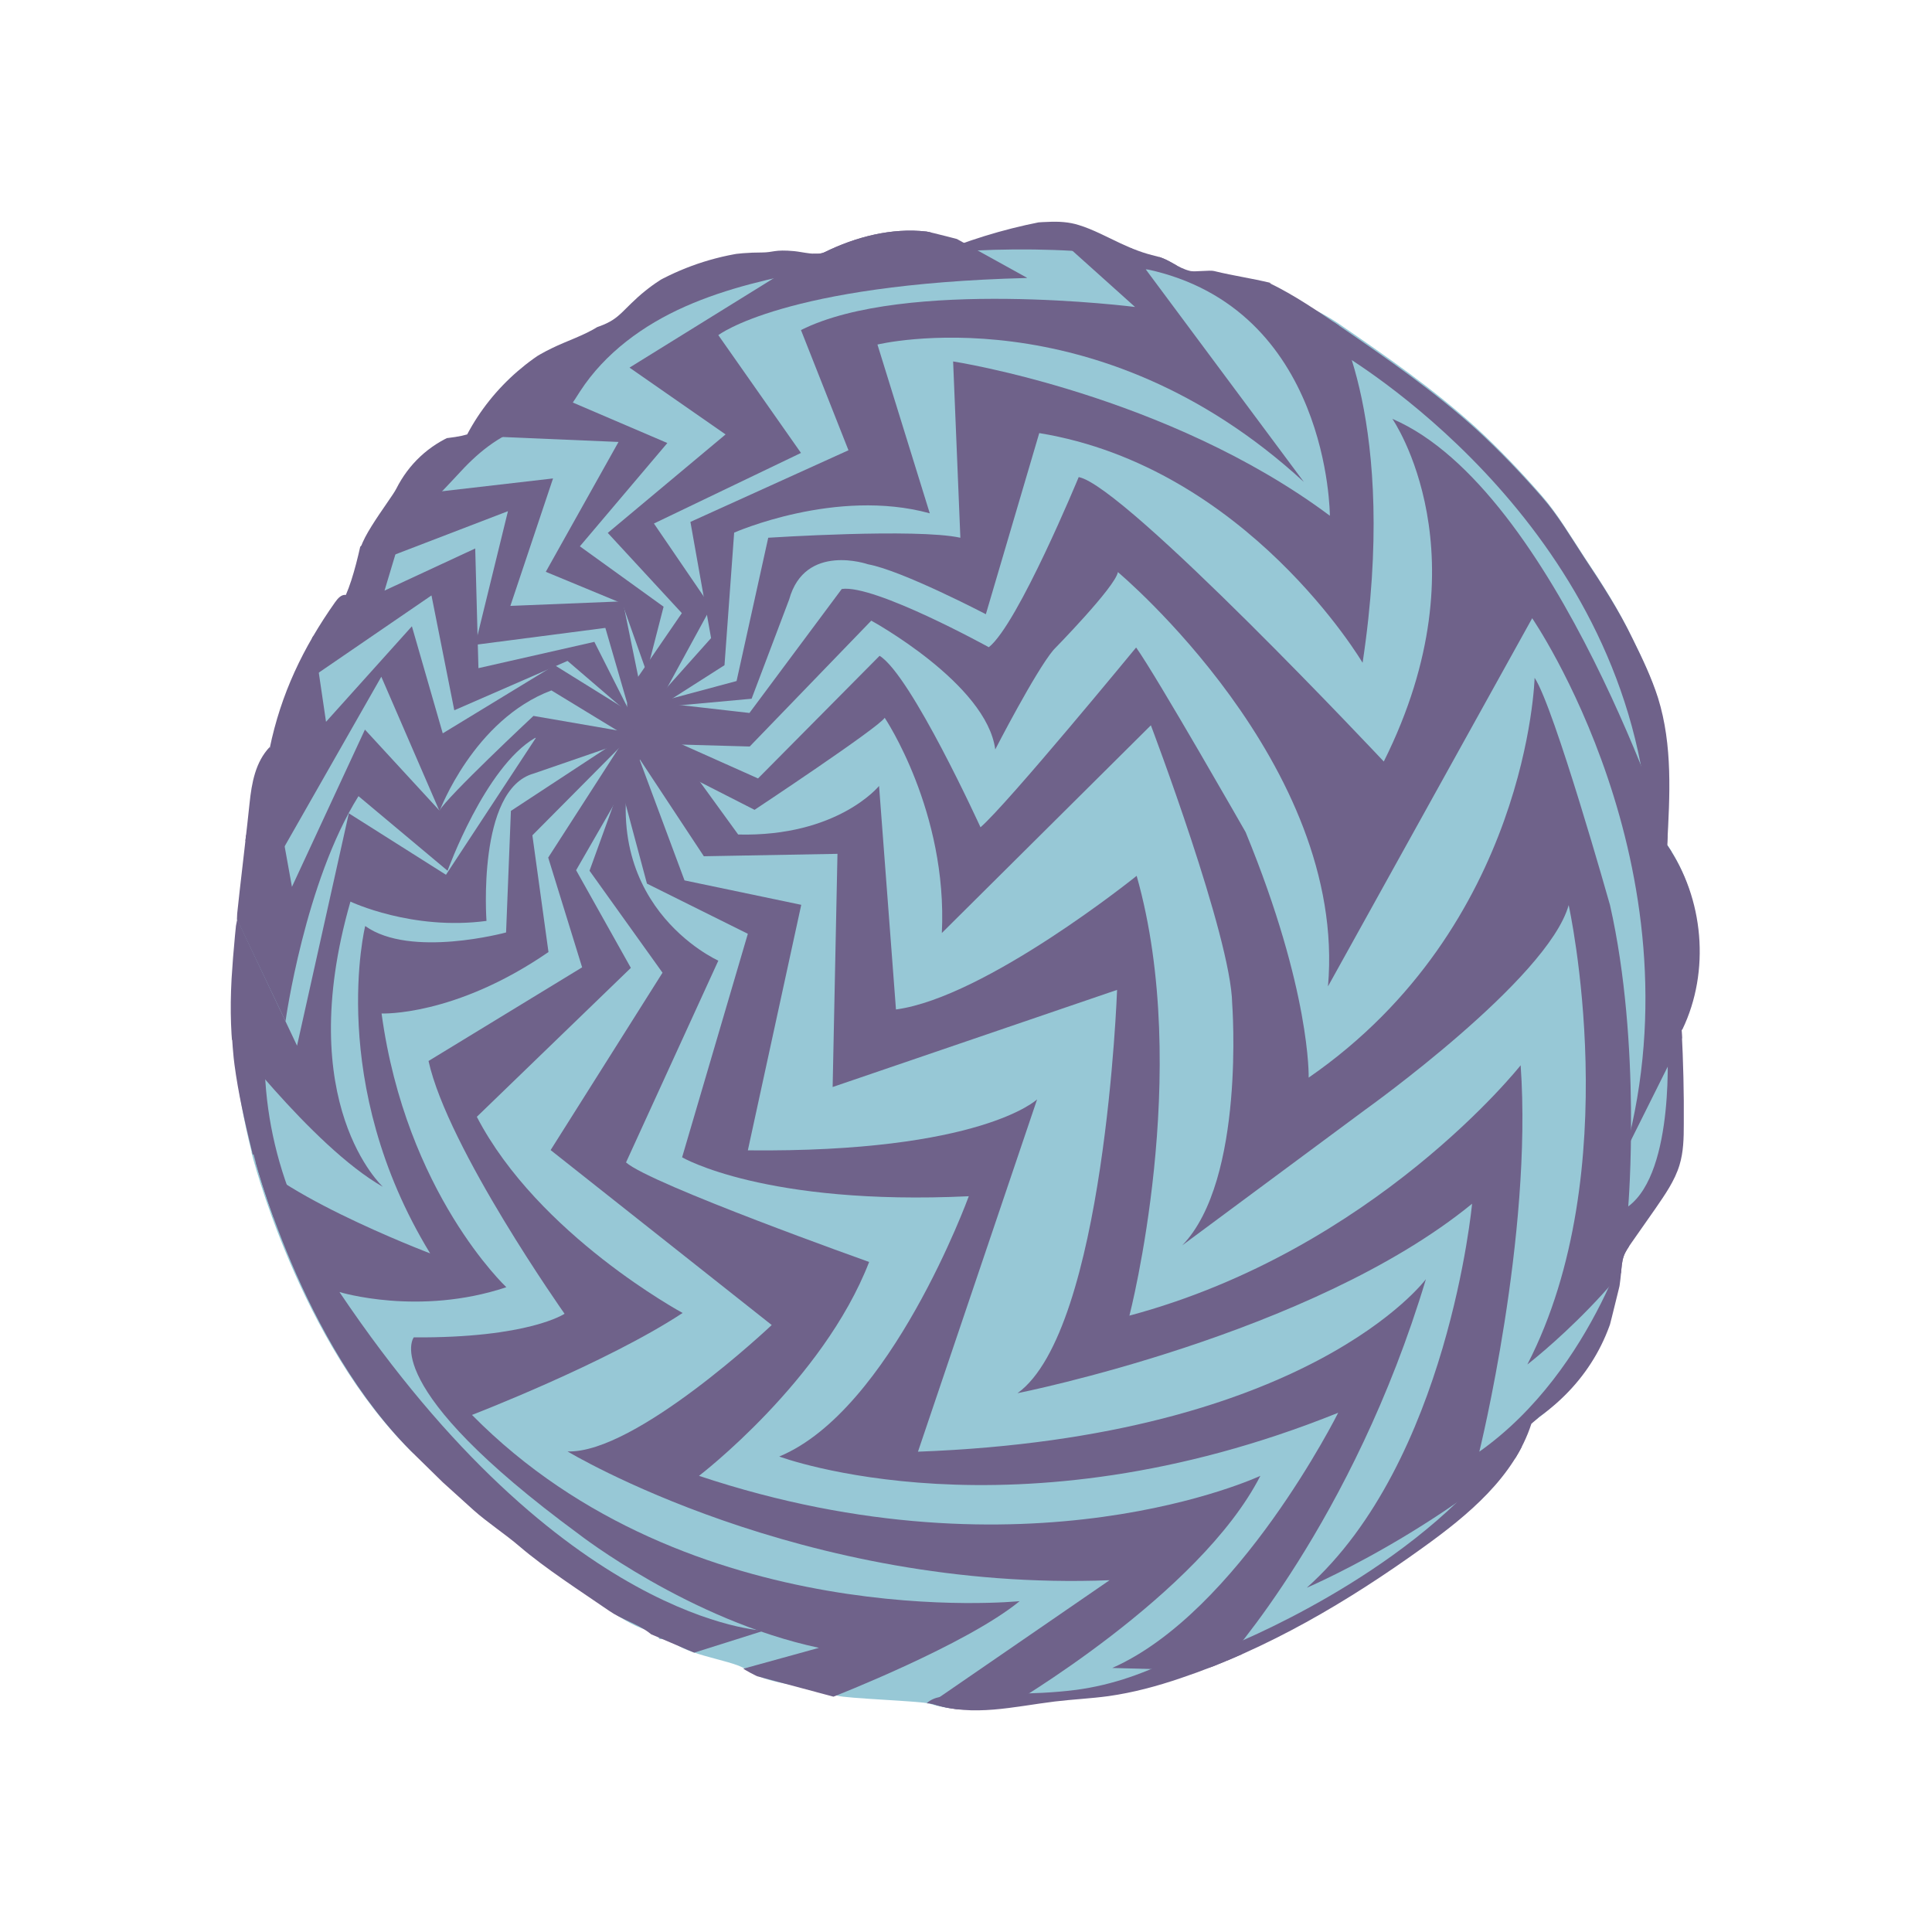 <svg viewBox="0 0 72 72" xmlns:xlink="http://www.w3.org/1999/xlink" xmlns="http://www.w3.org/2000/svg" id="a"><defs><style>.c{fill:none;}.d{fill:#97c8d6;}.e{fill:#6f628a;}.f{clip-path:url(#b);}</style><clipPath id="b"><path d="M9.45,43.02s1.75,7.06,6.04,11.23l1.01,.99c.8,.72,.35,.32,1.15,1.04,.49,.44,1.2,.91,1.7,1.34,.98,.84,2.29,1.68,3.35,2.41,.46,.32,1.02,.47,1.47,.8,.48,.35,.46,.76,1.35,.62,.14,.59,1.59,.36,2.1,.69,.46,.29,.96,.52,1.49,.65s.44,.89,1.14,.66h.33c.98,0,1.67-.32,2.59,0,.32,.11,1.3-.04,1.62,.06,1.48,.48,2.98,.09,4.52-.1,.67-.08,1.34-.11,2-.2,.92-.13,1.81-.37,2.69-.67,3.25-1.09,6.24-2.86,9.02-4.86,1.7-1.22,3.41-2.64,4.05-4.62l.3-.26c1.8-1.29,2.84-3.13,3.04-5.34,.02-.22,.03-.44,.1-.64,.06-.18,.18-.34,.28-.49l.91-1.3c.35-.51,.71-1.02,.89-1.61,.15-.49,.16-1.01,.16-1.52,.01-1.17-.02-2.34-.08-3.51l.03-.03c1.04-2.16,.8-4.89-.57-6.86,.1-1.85,.21-3.72-.34-5.49-.24-.75-.58-1.46-.93-2.17-.52-1.08-1.14-2.04-1.8-3.03-.5-.76-.99-1.6-1.59-2.28-.77-.88-1.57-1.72-2.43-2.51-1.58-1.43-3.34-2.65-5.09-3.85-.85-.58-1.71-1.17-2.64-1.62h.07c-.78-.19-1.36-.26-2.14-.45-.15-.04-.73,.04-.88,0-.5-.12-.76-.43-1.26-.55-.51-.12-.86-.26-1.34-.48-.47-.22-1.05-.53-1.55-.68-.37-.12-.77-.14-1.16-.12-1.07,.03-2.12,.29-3.09,.74l.02-.02s-1.29-.34-1.45-.36c-1.3-.15-2.64,.2-3.8,.77-.28,.14-.82-.01-1.13-.04-.75-.07-.77,.05-1.21,.05-1.9,0-3.52,.57-4.87,1.9-.22,.21-.43,.45-.68,.61-.29,.19-.62,.28-.95,.4-1.91,.67-3.54,2.09-4.48,3.87-1.09,.32-2.98,.03-3.31,1.11-.35,1.12-.64,3.56-1.21,4.87-.17-.02-.3,.13-.4,.27-1.2,1.7-2.02,3.42-2.44,5.45v-.05c-.53,.56-.67,1.33-.75,2.1-.21,2.03-.55,4.5-.67,6.54-.13,2.39,.16,3.98,.79,6.55Z" class="c"></path></clipPath></defs><path d="M9.37,42.94s1.75,7.06,6.04,11.23v-.12c.8,.72,1.59,1.45,2.39,2.17,.49,.44,.98,.89,1.48,1.32,.98,.84,2.29,1.68,3.35,2.41,.46,.32,.94,.63,1.47,.8,.86,.26,.04,.43,.92,.28,.14,.59,2.21,.82,2.72,1.15,.46,.29,.76,.4,1.3,.52s1.12,.19,1.82-.05l-.07,.07c.98,0-.52,.16,.4,.47,.32,.11,3.13,.2,3.45,.3,1.48,.48,3.07,0,4.62-.18,.67-.08,1.34-.11,2-.2,.92-.13,1.81-.37,2.69-.67,3.25-1.09,6.24-2.86,9.02-4.86,1.7-1.22,3.41-2.64,4.05-4.62h.15c1.8-1.29,2.99-3.39,3.19-5.6,.02-.22,.03-.44,.1-.64,.06-.18,.18-.34,.28-.49l.91-1.3c.35-.51,.71-1.02,.89-1.61,.15-.49,.16-1.01,.16-1.52,.01-1.17-.02-2.34-.08-3.51l.03-.03c1.04-2.16,.8-4.89-.57-6.86,.1-1.85,.21-3.72-.34-5.49-.24-.75-.58-1.46-.93-2.17-.52-1.08-1.14-2.04-1.8-3.03-.5-.76-.99-1.6-1.59-2.28-.77-.88-1.57-1.72-2.43-2.51-1.58-1.43-3.34-2.65-5.09-3.85-.85-.58-1.96-1.01-2.89-1.45l-.03,.05c-.78-.19-.97-.31-1.75-.49-.15-.04-.7,.04-.85,0-.5-.12-1.04-.51-1.53-.63-.51-.12-.83-.33-1.3-.56-.47-.22-1.08-.33-1.57-.48-.37-.12-.57-.18-.96-.16-1.07,.03-2.07,.37-3.04,.82l.39,.23c-.54-.31-1.49-.57-2.11-.62-.36-.03-.66,.19-1.01,.16-.79-.08-1.32,.2-2.03,.55-.28,.14-1.19-.03-1.48,.08-.42,.16-1.19,.08-1.64,.08-1.9,0-2.82,.9-4.4,1.69-.27,.14-.54,.63-.79,.79-.29,.19-.96,.36-1.29,.48-1.91,.67-3.14,1.87-4.08,3.66-1.09,.32-2.03,1.1-2.65,2.05-.79,1.19-1.29,2.62-1.87,3.93-.17-.02-.34,.27-.44,.41-1.2,1.7-1.99,3.2-2.41,5.23v-.03c-.53,.56-.66,1.18-.74,1.95-.21,2.03-.6,4.1-.72,6.14-.13,2.39,.03,4.43,.67,7Z" class="d"></path><g class="f"><path d="M36.1,44.59s-2.9,7.97-7.06,9.69c0,0,8.69,3.26,20.83-1.63,0,0-3.71,7.43-8.42,9.51l3.26,.09,.91-.27s4.8-5.25,7.52-14.31c0,0-4.35,5.89-18.93,6.43l4.44-13.13s-2.08,1.99-10.78,1.9l1.99-9.15-4.35-.91-1.72-4.62-.72,.86,1.04,3.88,3.76,1.87-2.45,8.33s3.08,1.81,10.69,1.45Z" class="e"></path><path d="M23.69,27.7l-1.72,4.75,2.72,3.8-4.17,6.61,8.24,6.52s-5.07,4.8-7.61,4.71c0,0,8.69,5.25,20.2,4.8l-7.11,4.89,3.31-.18s7.16-4.17,9.42-8.6c0,0-8.69,4.08-20.92,0,0,0,4.62-3.53,6.34-7.97,0,0-8.15-2.9-9.06-3.71l3.44-7.52s-4.8-2.13-3.08-8.11Z" class="e"></path><path d="M23.78,28.2l2.45,3.71,4.98-.09-.18,8.69,10.6-3.62s-.45,12.68-3.71,15.03c0,0,10.96-2.17,16.94-7.06,0,0-.89,9.61-6.16,14.31,0,0,6.61-2.81,10.78-7.79,0,0,1.09-4.12,1.45-6.02,0,0-1.45,5.66-5.8,8.74,0,0,1.99-8.06,1.54-14.4,0,0-5.43,6.88-14.58,9.33,0,0,2.35-9.06,.27-16.39,0,0-5.62,4.53-8.97,4.98l-.63-8.33s-1.54,1.9-5.25,1.81l-3.12-4.3-.59,1.4Z" class="e"></path><path d="M21.7,36.07l-1.27-4.11,2.84-4.41h1.01l-2.81,4.88,2.04,3.64-5.74,5.55c2.29,4.41,7.67,7.31,7.67,7.31-2.84,1.87-7.85,3.8-7.85,3.8,8.09,8.21,20.41,6.94,20.41,6.94-1.99,1.63-6.94,3.56-6.94,3.56l-3.62-.97,3.08-.85c-4.83-1.03-8.94-4.23-8.94-4.23-7.55-5.55-6.16-7.34-6.16-7.34,4.29,.03,5.62-.88,5.62-.88,0,0-4.35-6.16-5.07-9.42l5.74-3.5Z" class="e"></path><path d="M23.87,27.05l-4.83,3.17-.18,4.53s-3.56,.97-5.25-.24c0,0-1.45,5.86,2.42,12.2,0,0-6.46-2.45-7.19-4.26l1.57,6.52,3.64,7.57,11.82,5.05,2.6-.82s-7.49-.24-15.82-12.62c0,0,2.96,.91,6.22-.18,0,0-3.74-3.5-4.65-10.2,0,0,2.72,.12,6.22-2.29l-.6-4.35,4.05-4.08Z" class="e"></path><path d="M25.5,27.65l-5.62-.97s-3.26,3.05-3.5,3.53l-2.78-3.02-2.72,5.86-.72-3.99-1.21,2.54-.12,2.66,1.81,3.8s.72-5.19,2.72-8.39l3.32,2.78s1.39-3.86,3.26-4.95l5.55,.15Z" class="e"></path><path d="M8.17,38.13s3.44,4.59,6.1,6.1c0,0-3.38-3.08-1.21-10.63,0,0,2.29,1.09,5.07,.72,0,0-.36-4.89,1.75-5.49l3.6-1.24-3.32-.38-3.54,5.39-3.62-2.29-1.93,8.66-2.23-4.71s-.72,3.74-.66,3.86Z" class="e"></path><path d="M11.67,23.64l-4.03,6.45,2.58,2.13,3.99-7,2.17,5.01s1.27-3.41,4.17-4.5l3.02,1.84-.18-1.09-2.72-1.69-4.17,2.54-1.15-3.99-3.2,3.56-.48-3.26Z" class="e"></path><polygon points="23.55 26.69 22.15 23.92 17.83 24.9 17.71 20.44 14.33 22.01 15.42 18.38 12.22 21.58 11.16 25.56 16.08 22.19 16.93 26.47 21.15 24.63 23.55 26.69" class="e"></polygon><polygon points="14.81 18.5 14.45 20.77 18.93 19.05 17.71 24.03 22.56 23.4 23.37 26.19 23.39 27.66 24.05 26.52 23.21 22.41 19.02 22.58 20.61 17.83 14.81 18.5" class="e"></polygon><polygon points="20.74 13.16 18.34 16.27 23.05 16.47 20.34 21.31 23.19 22.49 24.1 25.06 24.73 22.61 21.61 20.36 24.87 16.51 20.97 14.84 20.74 13.16" class="e"></polygon><path d="M38.27,10.35l-3.76-2.08-3.53,.77-7.52,4.66,3.58,2.49-4.39,3.67,2.76,2.99-1.99,2.9,.32,1.13,1.04-1.1,1.72-3.15-2.13-3.12,5.48-2.63-3.08-4.39s2.45-1.9,11.5-2.13Z" class="e"></path><path d="M39.27,8.72l3.03,2.72s-8.56-1.09-12.45,.86l1.77,4.48-5.89,2.67,.77,4.33-2.76,3.09,3.26-2.08,.36-4.94s3.8-1.68,7.29-.72l-1.95-6.29s8.15-1.99,15.89,5.12l-5.89-7.92,2.26-.27-5.71-1.04Z" class="e"></path><path d="M23.39,26.47l4.06-1.09,1.18-5.34s5.52-.36,7.16,0l-.27-6.57s7.97,1.22,14.04,5.75c0,0,0-7.74-6.84-9.19l1.31-1.22,5.66,2.94s2.45,3.94,1.09,12.95c0,0-4.3-7.29-12.05-8.56l-1.99,6.75s-3.12-1.63-4.39-1.86c0,0-2.35-.82-2.94,1.31l-1.4,3.7-4.6,.42Z" class="e"></path><path d="M23.64,27.7l4.3,.12,4.53-4.69s4.3,2.35,4.62,4.8c0,0,1.49-2.9,2.17-3.71,0,0,2.31-2.35,2.4-2.9,0,0,8.56,7.16,7.83,15.44l7.61-13.72s6.34,9.22,3.48,19.86l4.49-9-2.76-2.26s-4.3-13.4-10.42-16.03c0,0,3.53,5.07-.32,12.77,0,0-9.65-10.28-11.37-10.6,0,0-2.26,5.48-3.35,6.34,0,0-4.26-2.35-5.48-2.17l-3.44,4.62-4.39-.5,.09,1.63Z" class="e"></path><path d="M49.73,13.02s9.74,5.48,11.5,15.94l.91,4.17s.82-5.12-.45-10.28l-6.61-7.7-5.39-3.4,.05,1.27Z" class="e"></path><path d="M24.59,28.38l3.53,1.8s4.62-3.06,4.85-3.43c0,0,2.35,3.49,2.13,8.02l7.79-7.74s2.99,7.88,3.03,10.37c0,0,.5,6.57-1.86,9.01l6.84-5.07s6.79-4.85,7.56-7.61c0,0,2.19,9.89-1.54,17.12,0,0,4.21-3.22,5.89-7.2,0,0,.36-3.89-.23-5.57l-.45,.77s.32,4.8-1.45,6.11c0,0,.5-6.02-.68-11.23,0,0-2.08-7.38-2.81-8.47,0,0-.23,9.24-8.42,14.9,0,0,.09-3.22-2.35-9.15,0,0-3.31-5.8-4.08-6.88,0,0-4.8,5.84-5.8,6.7,0,0-2.58-5.66-3.76-6.39l-4.53,4.57-3.85-1.72,.18,1.09Z" class="e"></path><path d="M45.82,61.34s6.46-2.54,9.93-6.95l.99-.94s0,1.49-.72,2.65l-7.5,6.01-2.98,.77,.28-1.54Z" class="e"></path><path d="M16.93,16.19c.38-.16,.67-.51,.9-.85,.68-1.01,1.63-1.83,2.73-2.36,.57-.28,1.19-.47,1.73-.81,.38-.23,.64-.63,1-.9,2.06-1.55,4.59-2.21,7.14-1.86,.44-.73,1.45-1.17,2.3-1.26s1.74,.22,2.33,.84c.08,.08,.15,.16,.26,.2,.12,.04,.25,0,.36-.05,1.33-.49,2.71-.84,4.12-1.04,.49-.07,1.01-.12,1.45,.1s1.16,.93,.91,1.36c-3.75-.52-7.99-.23-11.72,.48-1.67,.32-3.34,.69-4.9,1.38s-2.99,1.73-3.92,3.16c-.24,.37-.46,.77-.84,.99-.29,.17-.64,.2-.97,.28-1.05,.25-1.92,.94-2.64,1.72-.41,.44-2.94,3.2-3.59,3.16-.67-.05,.99-2.11,1.19-2.52,.46-.91,1.2-1.61,2.16-2.01Z" class="e"></path><path d="M40.07,62.98c-1.62,.21-3.27,.1-4.9,.24-.35,.03-.81,.23-.72,.57,2.09,1.2,4.7,.74,7.03,.15,1.19-.3,2.37-.62,3.55-.96,.38-.11,.79-.24,1.05-.55,1.15-1.36-1.46-1.06-2.08-.74-1.27,.64-2.49,1.1-3.92,1.29Z" class="e"></path><path d="M10.05,45.16c.06,.11,.12,.21,.22,.27,.09,.05,.19,.06,.28,.06l.71,.05c-.78-1.64-1.25-3.43-1.37-5.24-.03-.38-.06-1.97-.67-2.01s-.59,.06-.57,.41c.1,1.68,.6,4.95,1.4,6.46Z" class="e"></path></g></svg>